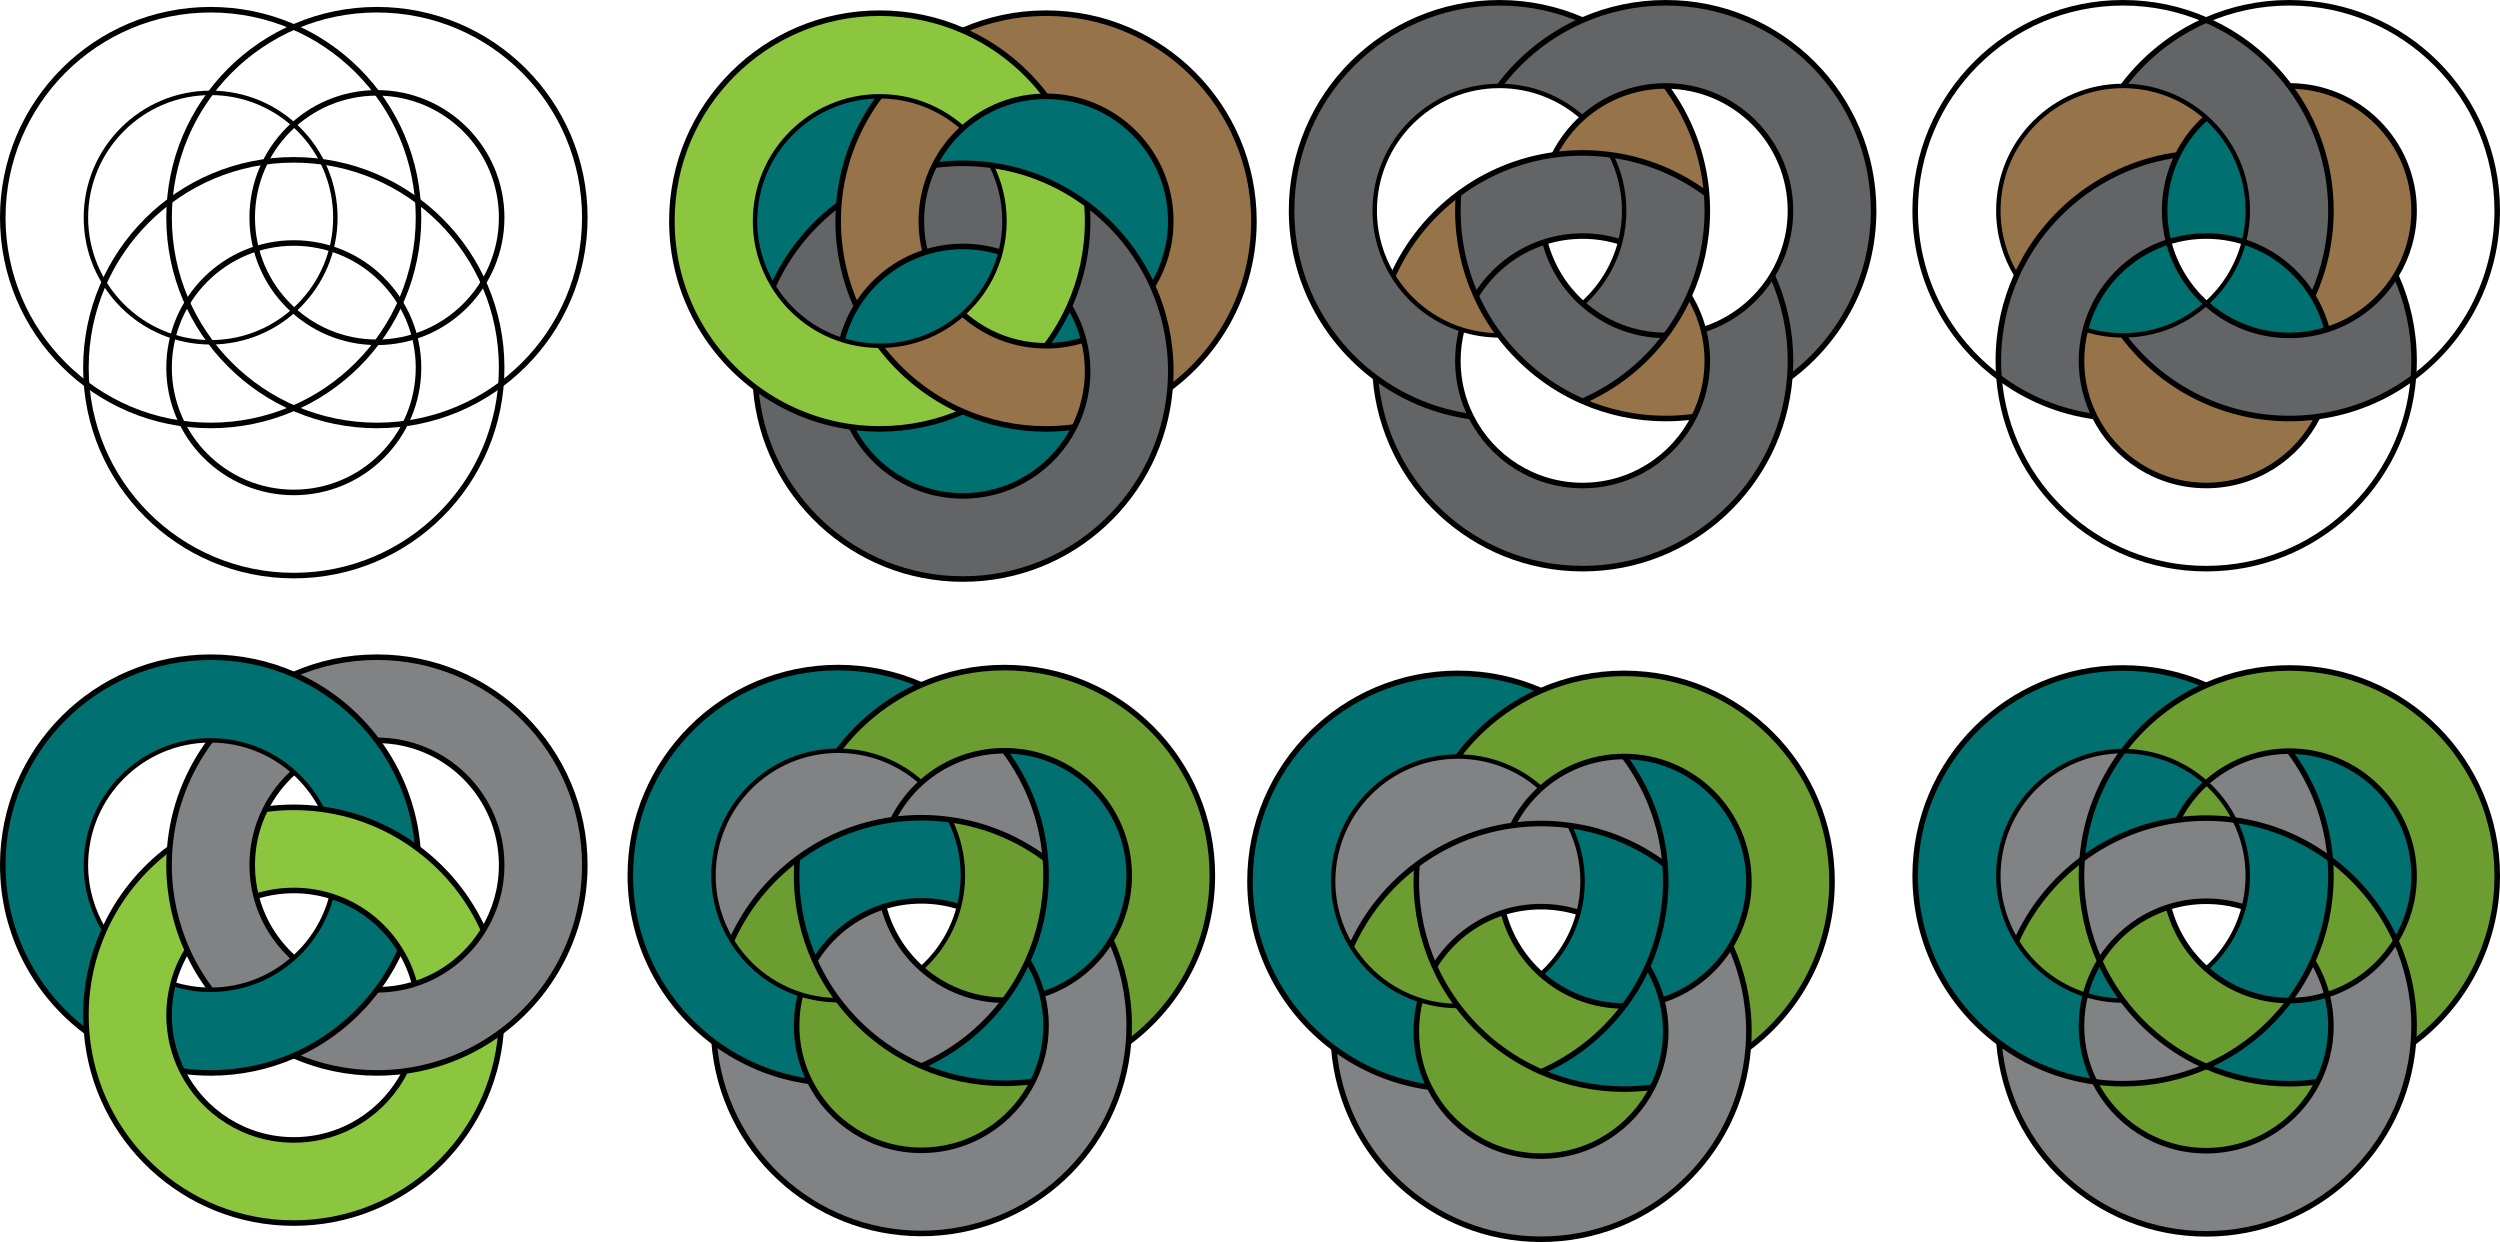 
<svg  version="1.1" id="Layer_1" xmlns="http://www.w3.org/2000/svg" xmlns:xlink="http://www.w3.org/1999/xlink" 
	 viewBox="0 0 751.667 373.435" >
<g>
	<circle fill="none" stroke="#000000" stroke-width="1.667" cx="63.333" cy="65.42" r="62.5"/>
	<circle fill="none" stroke="#000000" stroke-width="1.667" cx="113.333" cy="65.42" r="62.5"/>
	<circle fill="none" stroke="#000000" stroke-width="1.667" cx="88.333" cy="110.56" r="62.5"/>
	<circle fill="none" stroke="#000000" stroke-width="1.333" cx="63.333" cy="65.42" r="37.5"/>
	<circle fill="none" stroke="#000000" stroke-width="1.667" cx="113.333" cy="65.42" r="37.5"/>
	<circle fill="none" stroke="#000000" stroke-width="1.667" cx="88.333" cy="110.56" r="37.5"/>
</g>
<g>
	<g id="XMLID_1_">
		<g>
			<path fill="#967348" d="M351.813,116.607c0.13-1.65,0.2-3.32,0.2-5.01c0-9.13-1.96-17.8-5.48-25.62
				c3.47-5.69,5.48-12.37,5.48-19.52c0-20.71-16.79-37.5-37.5-37.5c-6.44-8.58-15.05-15.45-25-19.8c7.65-3.34,16.11-5.2,25-5.2
				c34.52,0,62.5,27.98,62.5,62.5C377.013,86.997,367.104,105.217,351.813,116.607z"/>
			<path fill="#007070" d="M232.494,85.977c-3.48-5.69-5.48-12.37-5.48-19.52c0-20.71,16.79-37.5,37.5-37.5
				c-6.9,9.2-11.34,20.37-12.31,32.51C243.714,67.787,236.884,76.217,232.494,85.977z"/>
			<path fill="#636466" d="M325.824,102.217c-0.93-3.62-2.39-7.03-4.29-10.14c3.52-7.82,5.48-16.49,5.48-25.62
				c0-1.69-0.07-3.36-0.2-5.01c8.49,6.32,15.33,14.76,19.72,24.53c3.52,7.82,5.48,16.49,5.48,25.62c0,1.69-0.07,3.36-0.2,5.01
				c-2.55,32.18-29.47,57.49-62.3,57.49s-59.75-25.31-62.3-57.49c8.26,6.15,18.08,10.31,28.76,11.77
				c6.15,12.29,18.86,20.72,33.54,20.72s27.39-8.43,33.54-20.72c2.54-5.05,3.96-10.75,3.96-16.78
				C327.014,108.357,326.604,105.217,325.824,102.217z"/>
			<path fill="#636466" d="M252.014,66.457c0,9.13,1.96,17.8,5.48,25.62c-1.91,3.11-3.37,6.52-4.3,10.14
				c-8.71-2.75-16.04-8.6-20.7-16.24c4.39-9.76,11.22-18.19,19.71-24.51C252.083,63.107,252.014,64.777,252.014,66.457z"/>
			<path fill="#636466" d="M298.054,49.677c2.54,5.05,3.96,10.75,3.96,16.78c0,3.24-0.41,6.38-1.18,9.38
				c-3.57-1.13-7.37-1.74-11.32-1.74s-7.75,0.61-11.32,1.75c-0.78-3-1.18-6.15-1.18-9.39c0-6.03,1.42-11.73,3.96-16.78
				c2.79-0.38,5.64-0.58,8.54-0.58S295.264,49.297,298.054,49.677z"/>
			<path fill="#8CC63F" d="M321.534,92.077c-1.91,4.23-4.27,8.21-7.02,11.88c-9.6,0-18.36-3.61-25-9.55
				c5.43-4.86,9.44-11.29,11.32-18.57c0.77-3,1.18-6.14,1.18-9.38c0-6.03-1.42-11.73-3.96-16.78c10.68,1.46,20.5,5.62,28.76,11.77
				c0.13,1.65,0.2,3.32,0.2,5.01C327.014,75.587,325.054,84.257,321.534,92.077z"/>
			<path fill="#007070" d="M289.514,38.507c6.64-5.94,15.4-9.55,25-9.55c20.71,0,37.5,16.79,37.5,37.5c0,7.15-2.01,13.83-5.48,19.52
				c-4.39-9.77-11.23-18.21-19.72-24.53c-8.26-6.15-18.08-10.31-28.76-11.77c-2.79-0.38-5.64-0.58-8.54-0.58s-5.75,0.2-8.54,0.58
				C283.094,45.427,286.014,41.637,289.514,38.507z"/>
			<path fill="#007070" d="M321.534,92.077c1.9,3.11,3.36,6.52,4.29,10.14c-3.57,1.13-7.36,1.74-11.31,1.74
				C317.264,100.287,319.624,96.307,321.534,92.077z"/>
			<path fill="#007070" d="M257.494,92.077c4.67-7.65,12-13.49,20.7-16.23c3.57-1.14,7.37-1.75,11.32-1.75s7.75,0.61,11.32,1.74
				c-1.88,7.28-5.89,13.71-11.32,18.57c-6.64,5.94-15.4,9.55-25,9.55c-3.95,0-7.75-0.61-11.32-1.74
				C254.124,98.597,255.583,95.187,257.494,92.077z"/>
			<path fill="#967348" d="M278.194,75.847c-8.7,2.74-16.03,8.58-20.7,16.23c-3.52-7.82-5.48-16.49-5.48-25.62
				c0-1.68,0.07-3.35,0.19-4.99c0.97-12.14,5.41-23.31,12.31-32.51c9.6,0,18.36,3.61,25,9.55c-3.5,3.13-6.42,6.92-8.54,11.17
				c-2.54,5.05-3.96,10.75-3.96,16.78C277.014,69.697,277.414,72.847,278.194,75.847z"/>
			<path fill="#967348" d="M289.514,94.407c6.64,5.94,15.4,9.55,25,9.55c3.95,0,7.74-0.61,11.31-1.74c0.78,3,1.19,6.14,1.19,9.38
				c0,6.03-1.42,11.73-3.96,16.78c-2.79,0.38-5.64,0.58-8.54,0.58c-8.89,0-17.34-1.86-25-5.2c-9.95-4.35-18.56-11.22-25-19.8
				C274.114,103.957,282.874,100.347,289.514,94.407z"/>
			<path fill="#007070" d="M323.054,128.377c-6.15,12.29-18.86,20.72-33.54,20.72s-27.39-8.43-33.54-20.72
				c2.79,0.38,5.64,0.58,8.54,0.58c8.89,0,17.35-1.86,25-5.2c7.66,3.34,16.11,5.2,25,5.2
				C317.414,128.957,320.264,128.757,323.054,128.377z"/>
			<path fill="#8CC63F" d="M227.014,66.457c0,7.15,2,13.83,5.48,19.52c4.66,7.64,11.99,13.49,20.7,16.24
				c3.57,1.13,7.37,1.74,11.32,1.74c6.44,8.58,15.05,15.45,25,19.8c-7.65,3.34-16.11,5.2-25,5.2c-2.9,0-5.75-0.2-8.54-0.58
				c-10.68-1.46-20.5-5.62-28.76-11.77c-15.29-11.38-25.2-29.61-25.2-50.15c0-34.52,27.98-62.5,62.5-62.5c8.89,0,17.34,1.86,25,5.2
				c9.95,4.35,18.56,11.22,25,19.8c-9.6,0-18.36,3.61-25,9.55c-6.64-5.94-15.4-9.55-25-9.55
				C243.804,28.957,227.014,45.747,227.014,66.457z"/>
		</g>
		<g>
			<path fill="none" stroke="#000000" stroke-width="1.667" d="M289.514,123.757c-7.65,3.34-16.11,5.2-25,5.2
				c-2.9,0-5.75-0.2-8.54-0.58c-10.68-1.46-20.5-5.62-28.76-11.77c-15.29-11.38-25.2-29.61-25.2-50.15c0-34.52,27.98-62.5,62.5-62.5
				c8.89,0,17.34,1.86,25,5.2c9.95,4.35,18.56,11.22,25,19.8"/>
			<path fill="none" stroke="#000000" stroke-width="1.667" d="M326.813,61.447c0.13,1.65,0.2,3.32,0.2,5.01
				c0,9.13-1.96,17.8-5.48,25.62c-1.91,4.23-4.27,8.21-7.02,11.88"/>
			<path fill="none" stroke="#000000" stroke-width="1.667" d="M351.813,116.607c15.29-11.39,25.2-29.61,25.2-50.15
				c0-34.52-27.979-62.5-62.5-62.5c-8.89,0-17.35,1.86-25,5.2"/>
			<path fill="none" stroke="#000000" stroke-width="1.667" d="M264.514,103.957c6.44,8.58,15.05,15.45,25,19.8
				c7.66,3.34,16.11,5.2,25,5.2c2.9,0,5.75-0.2,8.54-0.58"/>
			<path fill="none" stroke="#000000" stroke-width="1.667" d="M264.514,28.957c-6.9,9.2-11.34,20.37-12.31,32.51
				c-0.12,1.64-0.19,3.31-0.19,4.99c0,9.13,1.96,17.8,5.48,25.62"/>
			<path fill="none" stroke="#000000" stroke-width="1.667" d="M252.204,61.467c-8.49,6.32-15.32,14.75-19.71,24.51"/>
			<path fill="none" stroke="#000000" stroke-width="1.667" d="M227.214,116.607c2.55,32.18,29.47,57.49,62.3,57.49
				s59.75-25.31,62.3-57.49c0.13-1.65,0.2-3.32,0.2-5.01c0-9.13-1.96-17.8-5.48-25.62c-4.39-9.77-11.23-18.21-19.72-24.53
				c-8.26-6.15-18.08-10.31-28.76-11.77c-2.79-0.38-5.64-0.58-8.54-0.58s-5.75,0.2-8.54,0.58"/>
			<path fill="none" stroke="#000000" stroke-width="1.333" d="M298.054,49.677c2.54,5.05,3.96,10.75,3.96,16.78
				c0,3.24-0.41,6.38-1.18,9.38c-1.88,7.28-5.89,13.71-11.32,18.57c-6.64,5.94-15.4,9.55-25,9.55c-3.95,0-7.75-0.61-11.32-1.74
				c-8.71-2.75-16.04-8.6-20.7-16.24c-3.48-5.69-5.48-12.37-5.48-19.52c0-20.71,16.79-37.5,37.5-37.5c9.6,0,18.36,3.61,25,9.55"/>
			<path fill="none" stroke="#000000" stroke-width="1.667" d="M278.194,75.847c-0.78-3-1.18-6.15-1.18-9.39
				c0-6.03,1.42-11.73,3.96-16.78c2.12-4.25,5.04-8.04,8.54-11.17c6.64-5.94,15.4-9.55,25-9.55c20.71,0,37.5,16.79,37.5,37.5
				c0,7.15-2.01,13.83-5.48,19.52"/>
			<path fill="none" stroke="#000000" stroke-width="1.667" d="M325.833,102.217h-0.01c-3.57,1.13-7.36,1.74-11.31,1.74
				c-9.6,0-18.36-3.61-25-9.55"/>
			<path fill="none" stroke="#000000" stroke-width="1.667" d="M253.194,102.217c0.93-3.62,2.39-7.03,4.3-10.14
				c4.67-7.65,12-13.49,20.7-16.23c3.57-1.14,7.37-1.75,11.32-1.75s7.75,0.61,11.32,1.74"/>
			<path fill="none" stroke="#000000" stroke-width="1.667" d="M321.534,92.077c1.9,3.11,3.36,6.52,4.29,10.14
				c0.78,3,1.19,6.14,1.19,9.38c0,6.03-1.42,11.73-3.96,16.78c-6.15,12.29-18.86,20.72-33.54,20.72s-27.39-8.43-33.54-20.72"/>
		</g>
	</g>
</g>
<g>
	<g id="XMLID_3_">
		<g>
			<path fill="#636466" d="M538.133,113.487c0.13-1.65,0.2-3.32,0.2-5.01c0-9.13-1.96-17.8-5.48-25.62
				c3.48-5.69,5.48-12.37,5.48-19.52c0-20.71-16.79-37.5-37.5-37.5c-9.61,0-18.37,3.61-25,9.55c-6.64-5.94-15.4-9.55-25-9.55
				c6.44-8.58,15.05-15.45,25-19.8c7.66-3.34,16.11-5.2,25-5.2c34.52,0,62.5,27.98,62.5,62.5
				C563.333,83.877,553.423,102.097,538.133,113.487z"/>
			<path fill="#636466" d="M438.534,58.337c8.25-6.16,18.069-10.32,28.76-11.78c2.79-0.38,5.64-0.58,8.54-0.58s5.75,0.2,8.55,0.59
				c2.53,5.05,3.95,10.74,3.95,16.77c0,3.24-0.41,6.38-1.18,9.38c-3.57-1.13-7.37-1.74-11.32-1.74s-7.75,0.61-11.32,1.74v0.01
				c-8.699,2.74-16.029,8.59-20.699,16.23c-3.521-7.82-5.48-16.49-5.48-25.62C438.333,61.657,438.404,59.987,438.534,58.337z"/>
			<path fill="#636466" d="M464.513,72.727c1.88,7.28,5.891,13.71,11.33,18.56c6.63,5.94,15.391,9.55,24.98,9.55
				c-6.431,8.58-15.03,15.45-24.99,19.8c-9.96-4.35-18.56-11.22-25-19.8c-2.76-3.67-5.12-7.65-7.02-11.88
				C448.484,81.317,455.814,75.467,464.513,72.727z"/>
			<path fill="#967348" d="M438.534,58.337c-0.13,1.65-0.2,3.32-0.2,5c0,9.13,1.96,17.8,5.48,25.62c1.899,4.23,4.26,8.21,7.02,11.88
				c-3.95,0-7.75-0.61-11.32-1.74c-8.71-2.75-16.04-8.6-20.699-16.24C423.204,73.087,430.043,64.657,438.534,58.337z"/>
			<path fill="#636466" d="M513.333,63.337c0,9.13-1.96,17.8-5.48,25.62c-1.899,4.23-4.26,8.21-7.02,11.88h-0.01
				c-9.59,0-18.351-3.61-24.98-9.55c5.431-4.86,9.431-11.29,11.311-18.57c0.77-3,1.18-6.14,1.18-9.38c0-6.03-1.42-11.72-3.95-16.77
				c10.681,1.45,20.5,5.62,28.75,11.76C513.263,59.977,513.333,61.647,513.333,63.337z"/>
			<path fill="#967348" d="M500.833,25.837c6.9,9.2,11.34,20.35,12.3,32.49c-8.25-6.14-18.069-10.31-28.75-11.76
				c-2.8-0.39-5.649-0.59-8.55-0.59s-5.75,0.2-8.54,0.58c2.13-4.25,5.04-8.04,8.54-11.17
				C482.463,29.447,491.223,25.837,500.833,25.837z"/>
			<path fill="#636466" d="M438.333,108.477c0,6.03,1.42,11.73,3.96,16.78c-10.68-1.46-20.51-5.62-28.76-11.77
				c-15.29-11.39-25.2-29.61-25.2-50.15c0-34.52,27.98-62.5,62.5-62.5c8.89,0,17.35,1.86,25,5.2c-9.95,4.35-18.56,11.22-25,19.8
				c-20.71,0-37.5,16.79-37.5,37.5c0,7.15,2,13.83,5.48,19.52c4.659,7.64,11.989,13.49,20.699,16.24
				C438.744,102.097,438.333,105.237,438.333,108.477z"/>
			<path fill="#967348" d="M513.333,108.477c0,6.03-1.42,11.73-3.96,16.78c-2.79,0.38-5.64,0.58-8.54,0.58
				c-8.89,0-17.34-1.85-25-5.2c9.96-4.35,18.56-11.22,24.99-19.8h0.01c2.76-3.67,5.12-7.65,7.02-11.88
				c1.9,3.11,3.36,6.52,4.29,10.14C512.923,102.097,513.333,105.237,513.333,108.477z"/>
			<path fill="#636466" d="M538.333,108.477c0,1.69-0.07,3.36-0.2,5.01c-2.55,32.18-29.47,57.49-62.3,57.49s-59.75-25.31-62.3-57.49
				c8.25,6.15,18.08,10.31,28.76,11.77c6.15,12.29,18.86,20.72,33.54,20.72s27.39-8.43,33.54-20.72c2.54-5.05,3.96-10.75,3.96-16.78
				c0-3.24-0.41-6.38-1.19-9.38h0.011c8.699-2.75,16.029-8.6,20.699-16.24C536.374,90.677,538.333,99.347,538.333,108.477z"/>
		</g>
		<g>
			<path fill="none" stroke="#000000" stroke-width="1.667" d="M442.293,125.257c-10.68-1.46-20.51-5.62-28.76-11.77
				c-15.29-11.39-25.2-29.61-25.2-50.15c0-34.52,27.98-62.5,62.5-62.5c8.89,0,17.35,1.86,25,5.2"/>
			<path fill="none" stroke="#000000" stroke-width="1.667" d="M500.824,100.837c-6.431,8.58-15.03,15.45-24.99,19.8"/>
			<path fill="none" stroke="#000000" stroke-width="1.667" d="M500.833,25.837c6.9,9.2,11.34,20.35,12.3,32.49
				c0.13,1.65,0.2,3.32,0.2,5.01c0,9.13-1.96,17.8-5.48,25.62c-1.899,4.23-4.26,8.21-7.02,11.88"/>
			<path fill="none" stroke="#000000" stroke-width="1.667" d="M438.534,58.337c-0.13,1.65-0.2,3.32-0.2,5
				c0,9.13,1.96,17.8,5.48,25.62c1.899,4.23,4.26,8.21,7.02,11.88c6.44,8.58,15.04,15.45,25,19.8c7.66,3.35,16.11,5.2,25,5.2
				c2.9,0,5.75-0.2,8.54-0.58"/>
			<path fill="none" stroke="#000000" stroke-width="1.667" d="M538.133,113.487c15.29-11.39,25.2-29.61,25.2-50.15
				c0-34.52-27.98-62.5-62.5-62.5c-8.89,0-17.34,1.86-25,5.2c-9.95,4.35-18.56,11.22-25,19.8"/>
			<path fill="none" stroke="#000000" stroke-width="1.667" d="M513.133,58.327c-8.25-6.14-18.069-10.31-28.75-11.76
				c-2.8-0.39-5.649-0.59-8.55-0.59s-5.75,0.2-8.54,0.58c-10.69,1.46-20.51,5.62-28.76,11.78c-8.49,6.32-15.33,14.75-19.72,24.52"/>
			<path fill="none" stroke="#000000" stroke-width="1.667" d="M413.534,113.487c2.55,32.18,29.47,57.49,62.3,57.49
				s59.75-25.31,62.3-57.49c0.13-1.65,0.2-3.32,0.2-5.01c0-9.13-1.96-17.8-5.48-25.62"/>
			<path fill="none" stroke="#000000" stroke-width="1.333" d="M450.833,100.837c-3.95,0-7.75-0.61-11.32-1.74
				c-8.71-2.75-16.04-8.6-20.699-16.24c-3.48-5.69-5.48-12.37-5.48-19.52c0-20.71,16.79-37.5,37.5-37.5c9.6,0,18.36,3.61,25,9.55"/>
			<path fill="none" stroke="#000000" stroke-width="1.333" d="M484.383,46.567c2.53,5.05,3.95,10.74,3.95,16.77
				c0,3.24-0.41,6.38-1.18,9.38c-1.88,7.28-5.88,13.71-11.311,18.57"/>
			<path fill="none" stroke="#000000" stroke-width="1.667" d="M467.293,46.557c2.13-4.25,5.04-8.04,8.54-11.17
				c6.63-5.94,15.39-9.55,25-9.55c20.71,0,37.5,16.79,37.5,37.5c0,7.15-2,13.83-5.48,19.52c-4.67,7.64-12,13.49-20.699,16.24"/>
			<path fill="none" stroke="#000000" stroke-width="1.667" d="M500.833,100.837h-0.01c-9.59,0-18.351-3.61-24.98-9.55
				c-5.439-4.85-9.45-11.28-11.33-18.56"/>
			<path fill="none" stroke="#000000" stroke-width="1.667" d="M507.853,88.957c1.9,3.11,3.36,6.52,4.29,10.14
				c0.78,3,1.19,6.14,1.19,9.38c0,6.03-1.42,11.73-3.96,16.78c-6.15,12.29-18.86,20.72-33.54,20.72s-27.39-8.43-33.54-20.72
				c-2.54-5.05-3.96-10.75-3.96-16.78c0-3.24,0.41-6.38,1.18-9.38"/>
			<path fill="none" stroke="#000000" stroke-width="1.667" d="M443.814,88.957c4.67-7.64,12-13.49,20.699-16.23v-0.01
				c3.57-1.13,7.37-1.74,11.32-1.74s7.75,0.61,11.32,1.74"/>
		</g>
	</g>
</g>
<g>
	<g id="XMLID_2_">
		<g>
			<path fill="#636466" d="M725.833,108.474c0,1.69-0.07,3.36-0.2,5.01c-8.26,6.16-18.08,10.31-28.76,11.77
				c-2.79,0.38-5.64,0.58-8.54,0.58c-20.45,0-38.6-9.82-50-25c9.61,0,18.36-3.61,25-9.55c6.64,5.94,15.39,9.55,25,9.55
				c3.95,0,7.75-0.61,11.32-1.74c8.699-2.75,16.029-8.59,20.699-16.23C723.874,90.684,725.833,99.344,725.833,108.474z"/>
			<path fill="#967348" d="M725.833,63.333c0,7.15-2,13.84-5.48,19.53c-4.67,7.64-12,13.48-20.699,16.23
				c-0.931-3.62-2.391-7.03-4.301-10.14c3.521-7.82,5.48-16.49,5.48-25.62c0-14.07-4.65-27.06-12.5-37.5
				C709.043,25.833,725.833,42.624,725.833,63.333z"/>
			<path fill="#636466" d="M700.833,63.333c0,9.13-1.96,17.8-5.48,25.62c-4.67-7.65-12-13.49-20.71-16.23
				c0.78-3,1.19-6.15,1.19-9.39c0-11.11-4.83-21.09-12.5-27.95c-6.64-5.94-15.39-9.55-25-9.55c6.44-8.58,15.05-15.45,25-19.8
				c9.96,4.35,18.56,11.22,25,19.8C696.183,36.273,700.833,49.264,700.833,63.333z"/>
			<path fill="#007070" d="M695.353,88.954c1.91,3.11,3.37,6.52,4.301,10.14c-3.57,1.13-7.37,1.74-11.32,1.74
				c-9.61,0-18.36-3.61-25-9.55c5.43-4.86,9.44-11.28,11.31-18.56C683.353,75.463,690.683,81.304,695.353,88.954z"/>
			<path fill="#967348" d="M688.333,125.833c2.9,0,5.75-0.2,8.54-0.58c-6.15,12.29-18.86,20.72-33.54,20.72s-27.39-8.43-33.54-20.72
				c-2.53-5.05-3.96-10.75-3.96-16.78c0-3.24,0.41-6.38,1.18-9.38c3.57,1.13,7.37,1.74,11.32,1.74
				C649.734,116.014,667.883,125.833,688.333,125.833z"/>
			<path fill="#007070" d="M675.833,63.333c0,3.24-0.41,6.39-1.19,9.39c-3.569-1.14-7.369-1.75-11.31-1.75
				c-3.95,0-7.75,0.61-11.32,1.74c-0.77-3-1.18-6.14-1.18-9.38c0-6.03,1.42-11.73,3.96-16.78c2.12-4.25,5.03-8.04,8.54-11.17
				C671.003,42.244,675.833,52.224,675.833,63.333z"/>
			<path fill="#007070" d="M652.013,72.713c1.88,7.28,5.891,13.71,11.32,18.57c-6.64,5.94-15.39,9.55-25,9.55
				c-3.95,0-7.75-0.61-11.32-1.74c0.94-3.62,2.391-7.03,4.301-10.14v-0.01C635.984,81.304,643.314,75.463,652.013,72.713z"/>
			<path fill="#967348" d="M663.333,35.384c-3.51,3.13-6.42,6.92-8.54,11.17c-21.68,2.96-39.82,17.04-48.479,36.31
				c-3.48-5.69-5.48-12.38-5.48-19.53c0-20.71,16.79-37.5,37.5-37.5C647.944,25.833,656.694,29.443,663.333,35.384z"/>
			<path fill="#636466" d="M654.793,46.554c-2.54,5.05-3.96,10.75-3.96,16.78c0,3.24,0.41,6.38,1.18,9.38
				c-8.699,2.75-16.029,8.59-20.699,16.23v0.01c-1.91,3.11-3.36,6.52-4.301,10.14c-0.77,3-1.18,6.14-1.18,9.38
				c0,6.03,1.43,11.73,3.96,16.78c-10.68-1.46-20.51-5.61-28.76-11.77c-0.13-1.65-0.2-3.32-0.2-5.01c0-9.13,1.96-17.8,5.48-25.61
				C614.973,63.594,633.114,49.514,654.793,46.554z"/>
		</g>
		<g>
			<path fill="none" stroke="#000000" stroke-width="1.667" d="M629.793,125.253c-10.68-1.46-20.51-5.61-28.76-11.77
				c-15.29-11.39-25.2-29.61-25.2-50.15c0-34.52,27.98-62.5,62.5-62.5c8.89,0,17.34,1.85,25,5.2c9.96,4.35,18.56,11.22,25,19.8
				c7.85,10.44,12.5,23.43,12.5,37.5c0,9.13-1.96,17.8-5.48,25.62"/>
			<path fill="none" stroke="#000000" stroke-width="1.667" d="M638.333,100.833c11.4,15.18,29.55,25,50,25
				c2.9,0,5.75-0.2,8.54-0.58c10.68-1.46,20.5-5.61,28.76-11.77c15.29-11.38,25.2-29.61,25.2-50.15c0-34.52-27.98-62.5-62.5-62.5
				c-8.88,0-17.35,1.85-25,5.2c-9.95,4.35-18.56,11.22-25,19.8"/>
			<path fill="none" stroke="#000000" stroke-width="1.667" d="M654.793,46.554c-21.68,2.96-39.82,17.04-48.479,36.31
				c-3.521,7.81-5.48,16.48-5.48,25.61c0,1.69,0.07,3.36,0.2,5.01c2.55,32.18,29.47,57.49,62.3,57.49s59.75-25.31,62.3-57.49
				c0.13-1.65,0.2-3.32,0.2-5.01c0-9.13-1.96-17.79-5.48-25.61"/>
			<path fill="none" stroke="#000000" stroke-width="1.333" d="M606.314,82.864c-3.48-5.69-5.48-12.38-5.48-19.53
				c0-20.71,16.79-37.5,37.5-37.5c9.61,0,18.36,3.61,25,9.55c7.67,6.86,12.5,16.84,12.5,27.95c0,3.24-0.41,6.39-1.19,9.39
				c-1.869,7.28-5.88,13.7-11.31,18.56c-6.64,5.94-15.39,9.55-25,9.55c-3.95,0-7.75-0.61-11.32-1.74"/>
			<path fill="none" stroke="#000000" stroke-width="1.667" d="M688.333,25.833c20.71,0,37.5,16.79,37.5,37.5
				c0,7.15-2,13.84-5.48,19.53c-4.67,7.64-12,13.48-20.699,16.23c-3.57,1.13-7.37,1.74-11.32,1.74c-9.61,0-18.36-3.61-25-9.55
				c-5.43-4.86-9.44-11.29-11.32-18.57c-0.77-3-1.18-6.14-1.18-9.38c0-6.03,1.42-11.73,3.96-16.78c2.12-4.25,5.03-8.04,8.54-11.17"
				/>
			<path fill="none" stroke="#000000" stroke-width="1.667" d="M696.874,125.253c-6.15,12.29-18.86,20.72-33.54,20.72
				s-27.39-8.43-33.54-20.72c-2.53-5.05-3.96-10.75-3.96-16.78c0-3.24,0.41-6.38,1.18-9.38c0.94-3.62,2.391-7.03,4.301-10.14v-0.01
				c4.67-7.64,12-13.48,20.699-16.23c3.57-1.13,7.37-1.74,11.32-1.74c3.94,0,7.74,0.61,11.31,1.75c8.71,2.74,16.04,8.58,20.71,16.23
				c1.91,3.11,3.37,6.52,4.301,10.14"/>
		</g>
	</g>
</g>
<g>
	<g id="XMLID_4_">
		<g>
			<path fill="#808284" d="M113.333,197.597c34.52,0,62.5,27.98,62.5,62.5c0,20.54-9.91,38.771-25.2,50.15
				c-8.26,6.149-18.08,10.31-28.76,11.77c-2.79,0.38-5.64,0.58-8.54,0.58c-8.89,0-17.35-1.859-25-5.2c9.96-4.35,18.56-11.22,25-19.8
				c3.95,0,7.75-0.609,11.32-1.74c8.71-2.75,16.04-8.6,20.7-16.24c3.48-5.69,5.48-12.37,5.48-19.52c0-20.71-16.79-37.5-37.5-37.5
				c-6.44-8.58-15.04-15.45-25-19.8C95.983,199.457,104.443,197.597,113.333,197.597z"/>
			<path fill="#8CC63F" d="M99.653,269.487c-3.57-1.14-7.37-1.75-11.32-1.75s-7.75,0.61-11.32,1.74c-0.77-2.99-1.18-6.14-1.18-9.38
				c0-6.03,1.42-11.73,3.96-16.78c2.79-0.38,5.64-0.58,8.54-0.58s5.75,0.2,8.54,0.58c10.68,1.46,20.5,5.62,28.75,11.78
				c8.5,6.31,15.33,14.75,19.73,24.52c-4.66,7.64-11.99,13.49-20.7,16.24c-0.93-3.62-2.39-7.029-4.3-10.14
				C115.684,278.067,108.354,272.227,99.653,269.487z"/>
			<path fill="#8CC63F" d="M52.023,295.856c-0.78,2.99-1.19,6.141-1.19,9.381c0,6.04,1.43,11.729,3.96,16.779
				c6.15,12.29,18.86,20.721,33.54,20.721s27.39-8.431,33.54-20.721c10.68-1.46,20.5-5.62,28.76-11.77
				c-2.55,32.18-29.47,57.49-62.3,57.49s-59.75-25.311-62.3-57.49c-0.13-1.65-0.2-3.32-0.2-5.01c0-9.131,1.96-17.8,5.48-25.621
				c4.39-9.77,11.23-18.2,19.72-24.53c-0.13,1.65-0.2,3.32-0.2,5.01c0,9.12,1.96,17.79,5.48,25.61
				C54.414,288.817,52.943,292.237,52.023,295.856z"/>
			<path fill="#007070" d="M125.633,255.087l-0.01,0.01c-8.25-6.16-18.07-10.32-28.75-11.78c-2.13-4.25-5.04-8.03-8.54-11.17
				c-6.63-5.94-15.39-9.55-25-9.55c-20.71,0-37.5,16.79-37.5,37.5c0,7.15,2.01,13.83,5.48,19.52c-3.52,7.82-5.48,16.49-5.48,25.621
				c0,1.689,0.07,3.359,0.2,5.01c-15.29-11.391-25.2-29.61-25.2-50.15c0-34.52,27.98-62.5,62.5-62.5c8.89,0,17.35,1.86,25,5.2
				c9.96,4.35,18.56,11.22,25,19.8C120.244,231.787,124.664,242.947,125.633,255.087z"/>
			<path fill="#007070" d="M88.324,288.037c5.43-4.84,9.45-11.27,11.33-18.55c8.7,2.74,16.03,8.58,20.7,16.23
				c-1.9,4.23-4.26,8.21-7.02,11.88c-6.44,8.58-15.04,15.45-25,19.8c-7.65,3.351-16.11,5.2-25,5.2c-2.9,0-5.75-0.2-8.54-0.58
				c-2.53-5.05-3.96-10.739-3.96-16.779c0-3.24,0.41-6.391,1.19-9.381c3.57,1.131,7.36,1.74,11.31,1.74
				C72.934,297.597,81.684,293.987,88.324,288.037z"/>
			<path fill="#808284" d="M88.324,288.037c-6.64,5.95-15.39,9.56-24.99,9.56c-2.76-3.67-5.12-7.66-7.02-11.89
				c-3.52-7.82-5.48-16.49-5.48-25.61c0-1.69,0.07-3.36,0.2-5.01c0.96-12.14,5.4-23.29,12.3-32.49c9.61,0,18.37,3.61,25,9.55
				c-3.51,3.13-6.42,6.92-8.54,11.17c-2.54,5.05-3.96,10.75-3.96,16.78c0,3.24,0.41,6.39,1.18,9.38
				C78.894,276.757,82.894,283.177,88.324,288.037z"/>
		</g>
		<g>
			<path fill="none" stroke="#000000" stroke-width="1.667" d="M26.034,310.247c-15.29-11.391-25.2-29.61-25.2-50.15
				c0-34.52,27.98-62.5,62.5-62.5c8.89,0,17.35,1.86,25,5.2c9.96,4.35,18.56,11.22,25,19.8c6.91,9.19,11.33,20.35,12.3,32.49"/>
			<path fill="none" stroke="#000000" stroke-width="1.667" d="M120.354,285.717c-1.9,4.23-4.26,8.21-7.02,11.88
				c-6.44,8.58-15.04,15.45-25,19.8c-7.65,3.351-16.11,5.2-25,5.2c-2.9,0-5.75-0.2-8.54-0.58"/>
			<path fill="none" stroke="#000000" stroke-width="1.667" d="M88.333,317.396c7.65,3.341,16.11,5.2,25,5.2
				c2.9,0,5.75-0.2,8.54-0.58c10.68-1.46,20.5-5.62,28.76-11.77c15.29-11.38,25.2-29.61,25.2-50.15c0-34.52-27.98-62.5-62.5-62.5
				c-8.89,0-17.35,1.86-25,5.2"/>
			<path fill="none" stroke="#000000" stroke-width="1.667" d="M63.333,222.597c-6.9,9.2-11.34,20.35-12.3,32.49
				c-0.13,1.65-0.2,3.32-0.2,5.01c0,9.12,1.96,17.79,5.48,25.61c1.9,4.23,4.26,8.22,7.02,11.89"/>
			<path fill="none" stroke="#000000" stroke-width="1.667" d="M51.034,255.087c-8.49,6.33-15.33,14.76-19.72,24.53
				c-3.52,7.82-5.48,16.49-5.48,25.621c0,1.689,0.07,3.359,0.2,5.01c2.55,32.18,29.47,57.49,62.3,57.49s59.75-25.311,62.3-57.49"/>
			<path fill="none" stroke="#000000" stroke-width="1.667" d="M145.354,279.617c-4.4-9.77-11.23-18.21-19.73-24.52
				c-8.25-6.16-18.07-10.32-28.75-11.78c-2.79-0.38-5.64-0.58-8.54-0.58s-5.75,0.2-8.54,0.58"/>
			<path fill="none" stroke="#000000" stroke-width="1.333" d="M31.313,279.617c-3.47-5.69-5.48-12.37-5.48-19.52
				c0-20.71,16.79-37.5,37.5-37.5c9.61,0,18.37,3.61,25,9.55c3.5,3.14,6.41,6.92,8.54,11.17"/>
			<path fill="none" stroke="#000000" stroke-width="1.333" d="M99.653,269.477v0.01c-1.88,7.28-5.9,13.71-11.33,18.55
				c-6.64,5.95-15.39,9.56-24.99,9.56c-3.95,0-7.74-0.609-11.31-1.74h-0.01"/>
			<path fill="none" stroke="#000000" stroke-width="1.667" d="M88.333,288.047l-0.01-0.01c-5.43-4.86-9.43-11.28-11.31-18.56
				c-0.77-2.99-1.18-6.14-1.18-9.38c0-6.03,1.42-11.73,3.96-16.78c2.12-4.25,5.03-8.04,8.54-11.17"/>
			<path fill="none" stroke="#000000" stroke-width="1.667" d="M113.333,222.597c20.71,0,37.5,16.79,37.5,37.5
				c0,7.15-2,13.83-5.48,19.52c-4.66,7.64-11.99,13.49-20.7,16.24c-3.57,1.131-7.37,1.74-11.32,1.74"/>
			<path fill="none" stroke="#000000" stroke-width="1.667" d="M77.014,269.477c3.57-1.13,7.37-1.74,11.32-1.74
				s7.75,0.61,11.32,1.75c8.7,2.74,16.03,8.58,20.7,16.23c1.91,3.11,3.37,6.52,4.3,10.14"/>
			<path fill="none" stroke="#000000" stroke-width="1.667" d="M121.874,322.017c-6.15,12.29-18.86,20.721-33.54,20.721
				s-27.39-8.431-33.54-20.721c-2.53-5.05-3.96-10.739-3.96-16.779c0-3.24,0.41-6.391,1.19-9.381c0.92-3.62,2.39-7.04,4.29-10.149"
				/>
		</g>
	</g>
</g>
<g>
	<g id="XMLID_5_">
		<g>
			<path fill="#6C9D31" d="M239.514,263.22c0,9.13,1.96,17.8,5.48,25.62c1.9,4.23,4.26,8.21,7.02,11.88
				c-3.95,0-7.75-0.609-11.32-1.74c-8.71-2.75-16.04-8.6-20.7-16.24c4.39-9.77,11.23-18.2,19.72-24.52
				C239.583,259.87,239.514,261.54,239.514,263.22z"/>
			<path fill="#6C9D31" d="M310.554,325.14c-6.15,12.29-18.86,20.721-33.54,20.721s-27.39-8.431-33.54-20.721
				c-2.54-5.05-3.96-10.75-3.96-16.779c0-3.24,0.41-6.381,1.18-9.381c3.57,1.131,7.37,1.74,11.32,1.74
				c6.44,8.58,15.04,15.45,25,19.8c7.66,3.341,16.11,5.2,25,5.2C304.914,325.72,307.764,325.52,310.554,325.14z"/>
			<path fill="#6C9D31" d="M314.514,263.22c0,9.13-1.96,17.8-5.48,25.62c-1.9,4.23-4.26,8.21-7.02,11.88h-0.01
				c-9.59,0-18.35-3.609-24.98-9.55c5.43-4.86,9.43-11.29,11.31-18.57c0.77-3,1.18-6.14,1.18-9.38c0-6.03-1.42-11.72-3.95-16.77
				c10.68,1.45,20.5,5.62,28.75,11.76C314.444,259.86,314.514,261.53,314.514,263.22z"/>
			<path fill="#6C9D31" d="M339.514,308.36c0-9.131-1.96-17.8-5.48-25.621h-0.01c3.49-5.68,5.49-12.37,5.49-19.52
				c0-20.71-16.79-37.5-37.5-37.5c-9.61,0-18.37,3.61-25,9.55c-6.64-5.94-15.4-9.55-25-9.55c6.44-8.58,15.05-15.45,25-19.8
				c7.66-3.34,16.11-5.2,25-5.2c34.52,0,62.5,27.98,62.5,62.5c0,20.54-9.91,38.76-25.2,50.15
				C339.444,311.72,339.514,310.05,339.514,308.36z"/>
			<path fill="#808284" d="M252.014,225.72c9.6,0,18.36,3.61,25,9.55c-3.5,3.14-6.41,6.92-8.54,11.17
				c-10.69,1.46-20.51,5.62-28.76,11.78c-8.49,6.32-15.33,14.75-19.72,24.52c-3.48-5.69-5.48-12.37-5.48-19.52
				C214.514,242.51,231.304,225.72,252.014,225.72z"/>
			<path fill="#007070" d="M334.023,282.74c-4.66,7.65-11.99,13.49-20.69,16.24h-0.01c-0.93-3.62-2.39-7.029-4.29-10.14
				c3.52-7.82,5.48-16.49,5.48-25.62c0-1.69-0.07-3.36-0.2-5.01c-0.96-12.14-5.4-23.29-12.3-32.49c20.71,0,37.5,16.79,37.5,37.5
				C339.514,270.37,337.514,277.06,334.023,282.74z"/>
			<path fill="#808284" d="M313.333,298.979c8.7-2.75,16.03-8.589,20.69-16.24h0.01c3.52,7.82,5.48,16.49,5.48,25.621
				c0,1.689-0.07,3.359-0.2,5.01c-2.55,32.18-29.47,57.49-62.3,57.49s-59.75-25.311-62.3-57.49c8.25,6.149,18.08,10.31,28.76,11.77
				c6.15,12.29,18.86,20.721,33.54,20.721s27.39-8.431,33.54-20.721c2.54-5.05,3.96-10.75,3.96-16.779c0-3.24-0.41-6.381-1.19-9.381
				H313.333z"/>
			<path fill="#007070" d="M314.514,308.36c0,6.029-1.42,11.729-3.96,16.779c-2.79,0.38-5.64,0.58-8.54,0.58
				c-8.89,0-17.34-1.859-25-5.2c9.96-4.35,18.56-11.22,24.99-19.8h0.01c2.76-3.67,5.12-7.65,7.02-11.88
				c1.9,3.11,3.36,6.52,4.29,10.14C314.104,301.979,314.514,305.12,314.514,308.36z"/>
			<path fill="#007070" d="M277.014,205.92c-9.95,4.35-18.56,11.22-25,19.8c-20.71,0-37.5,16.79-37.5,37.5
				c0,7.15,2,13.83,5.48,19.52c4.66,7.64,11.99,13.49,20.7,16.24c-0.77,3-1.18,6.141-1.18,9.381c0,6.029,1.42,11.729,3.96,16.779
				c-10.68-1.46-20.51-5.62-28.76-11.77c-15.29-11.391-25.2-29.61-25.2-50.15c0-34.52,27.98-62.5,62.5-62.5
				C260.904,200.72,269.364,202.58,277.014,205.92z"/>
			<path fill="#808284" d="M302.014,225.72c6.9,9.2,11.34,20.35,12.3,32.49c-8.25-6.14-18.07-10.31-28.75-11.76
				c-2.8-0.39-5.65-0.59-8.55-0.59s-5.75,0.2-8.54,0.58c2.13-4.25,5.04-8.03,8.54-11.17
				C283.644,229.33,292.404,225.72,302.014,225.72z"/>
			<path fill="#808284" d="M265.694,272.61c1.88,7.28,5.89,13.71,11.33,18.56c6.63,5.94,15.39,9.55,24.98,9.55
				c-6.43,8.58-15.03,15.45-24.99,19.8c-9.96-4.35-18.56-11.22-25-19.8c-2.76-3.67-5.12-7.65-7.02-11.88
				C249.664,281.2,256.994,275.35,265.694,272.61z"/>
			<path fill="#007070" d="M265.694,272.61c-8.7,2.74-16.03,8.59-20.7,16.23c-3.52-7.82-5.48-16.49-5.48-25.62
				c0-1.68,0.07-3.35,0.2-5c8.25-6.16,18.07-10.32,28.76-11.78c2.79-0.38,5.64-0.58,8.54-0.58s5.75,0.2,8.55,0.59
				c2.53,5.05,3.95,10.74,3.95,16.77c0,3.24-0.41,6.38-1.18,9.38c-3.57-1.13-7.37-1.74-11.32-1.74s-7.75,0.61-11.32,1.74V272.61z"/>
		</g>
		<g>
			<path fill="none" stroke="#000000" stroke-width="1.667" d="M243.474,325.14c-10.68-1.46-20.51-5.62-28.76-11.77
				c-15.29-11.391-25.2-29.61-25.2-50.15c0-34.52,27.98-62.5,62.5-62.5c8.89,0,17.35,1.86,25,5.2"/>
			<path fill="none" stroke="#000000" stroke-width="1.667" d="M302.004,300.72c-6.43,8.58-15.03,15.45-24.99,19.8"/>
			<path fill="none" stroke="#000000" stroke-width="1.667" d="M302.014,225.72c6.9,9.2,11.34,20.35,12.3,32.49
				c0.13,1.65,0.2,3.32,0.2,5.01c0,9.13-1.96,17.8-5.48,25.62c-1.9,4.23-4.26,8.21-7.02,11.88"/>
			<path fill="none" stroke="#000000" stroke-width="1.667" d="M239.714,258.22c-0.13,1.65-0.2,3.32-0.2,5
				c0,9.13,1.96,17.8,5.48,25.62c1.9,4.23,4.26,8.21,7.02,11.88c6.44,8.58,15.04,15.45,25,19.8c7.66,3.341,16.11,5.2,25,5.2
				c2.9,0,5.75-0.2,8.54-0.58"/>
			<path fill="none" stroke="#000000" stroke-width="1.667" d="M339.313,313.37c15.29-11.391,25.2-29.61,25.2-50.15
				c0-34.52-27.98-62.5-62.5-62.5c-8.89,0-17.34,1.86-25,5.2c-9.95,4.35-18.56,11.22-25,19.8"/>
			<path fill="none" stroke="#000000" stroke-width="1.667" d="M314.313,258.21c-8.25-6.14-18.07-10.31-28.75-11.76
				c-2.8-0.39-5.65-0.59-8.55-0.59s-5.75,0.2-8.54,0.58c-10.69,1.46-20.51,5.62-28.76,11.78c-8.49,6.32-15.33,14.75-19.72,24.52"/>
			<path fill="none" stroke="#000000" stroke-width="1.667" d="M214.714,313.37c2.55,32.18,29.47,57.49,62.3,57.49
				s59.75-25.311,62.3-57.49c0.13-1.65,0.2-3.32,0.2-5.01c0-9.131-1.96-17.8-5.48-25.621"/>
			<path fill="none" stroke="#000000" stroke-width="1.333" d="M252.014,300.72c-3.95,0-7.75-0.609-11.32-1.74
				c-8.71-2.75-16.04-8.6-20.7-16.24c-3.48-5.69-5.48-12.37-5.48-19.52c0-20.71,16.79-37.5,37.5-37.5c9.6,0,18.36,3.61,25,9.55"/>
			<path fill="none" stroke="#000000" stroke-width="1.333" d="M285.563,246.45c2.53,5.05,3.95,10.74,3.95,16.77
				c0,3.24-0.41,6.38-1.18,9.38c-1.88,7.28-5.88,13.71-11.31,18.57"/>
			<path fill="none" stroke="#000000" stroke-width="1.667" d="M268.474,246.44c2.13-4.25,5.04-8.03,8.54-11.17
				c6.63-5.94,15.39-9.55,25-9.55c20.71,0,37.5,16.79,37.5,37.5c0,7.15-2,13.84-5.49,19.52c-4.66,7.65-11.99,13.49-20.69,16.24"/>
			<path fill="none" stroke="#000000" stroke-width="1.667" d="M302.014,300.72h-0.01c-9.59,0-18.35-3.609-24.98-9.55
				c-5.44-4.85-9.45-11.28-11.33-18.56"/>
			<path fill="none" stroke="#000000" stroke-width="1.667" d="M309.034,288.84c1.9,3.11,3.36,6.52,4.29,10.14
				c0.78,3,1.19,6.141,1.19,9.381c0,6.029-1.42,11.729-3.96,16.779c-6.15,12.29-18.86,20.721-33.54,20.721
				s-27.39-8.431-33.54-20.721c-2.54-5.05-3.96-10.75-3.96-16.779c0-3.24,0.41-6.381,1.18-9.381"/>
			<path fill="none" stroke="#000000" stroke-width="1.667" d="M244.994,288.84c4.67-7.64,12-13.49,20.7-16.23v-0.01
				c3.57-1.13,7.37-1.74,11.32-1.74s7.75,0.61,11.32,1.74"/>
		</g>
	</g>
</g>
<g>
	<g id="XMLID_6_">
		<g>
			<path fill="#808284" d="M525.633,315.111c-2.55,32.18-29.47,57.49-62.3,57.49s-59.75-25.311-62.3-57.49
				c8.25,6.149,18.08,10.31,28.76,11.77c6.15,12.29,18.86,20.721,33.54,20.721s27.39-8.431,33.54-20.721
				c2.54-5.05,3.96-10.75,3.96-16.779c0-3.24-0.41-6.381-1.19-9.381h0.011c8.699-2.75,16.029-8.589,20.689-16.24h0.01
				c3.521,7.82,5.48,16.49,5.48,25.621C525.833,311.791,525.763,313.461,525.633,315.111z"/>
			<path fill="#808284" d="M426.034,259.961c8.25-6.16,18.069-10.32,28.76-11.78c2.79-0.38,5.64-0.58,8.54-0.58s5.75,0.2,8.55,0.59
				c2.53,5.05,3.95,10.74,3.95,16.77c0,3.24-0.41,6.38-1.18,9.38c-3.57-1.13-7.37-1.74-11.32-1.74s-7.75,0.61-11.32,1.74v0.01
				c-8.699,2.74-16.029,8.59-20.699,16.23c-3.521-7.82-5.48-16.49-5.48-25.62C425.833,263.281,425.904,261.611,426.034,259.961z"/>
			<path fill="#007070" d="M425.833,310.102c0,6.029,1.42,11.729,3.96,16.779c-10.68-1.46-20.51-5.62-28.76-11.77
				c-15.29-11.391-25.2-29.61-25.2-50.15c0-34.52,27.98-62.5,62.5-62.5c8.89,0,17.35,1.86,25,5.2c-9.95,4.35-18.56,11.22-25,19.8
				c-20.71,0-37.5,16.79-37.5,37.5c0,7.15,2,13.83,5.48,19.52c4.659,7.64,11.989,13.49,20.699,16.24
				C426.244,303.721,425.833,306.861,425.833,310.102z"/>
			<path fill="#6C9D31" d="M425.833,264.961c0,9.13,1.96,17.8,5.48,25.62c1.899,4.23,4.26,8.21,7.02,11.88
				c-3.95,0-7.75-0.609-11.32-1.74c-8.71-2.75-16.04-8.6-20.699-16.24c4.39-9.77,11.229-18.2,19.72-24.52
				C425.904,261.611,425.833,263.281,425.833,264.961z"/>
			<path fill="#6C9D31" d="M452.013,274.351c1.88,7.28,5.891,13.71,11.33,18.56c6.63,5.94,15.391,9.55,24.98,9.55
				c-6.431,8.58-15.03,15.45-24.99,19.8c-9.96-4.35-18.56-11.22-25-19.8c-2.76-3.67-5.12-7.65-7.02-11.88
				C435.984,282.941,443.314,277.091,452.013,274.351z"/>
			<path fill="#808284" d="M463.333,237.011c6.63-5.94,15.39-9.55,25-9.55c6.9,9.2,11.34,20.35,12.3,32.49
				c-8.25-6.14-18.069-10.31-28.75-11.76c-2.8-0.39-5.649-0.59-8.55-0.59s-5.75,0.2-8.54,0.58
				C456.923,243.931,459.833,240.151,463.333,237.011z"/>
			<path fill="#6C9D31" d="M525.833,264.961c0-20.71-16.79-37.5-37.5-37.5c-9.61,0-18.37,3.61-25,9.55c-6.64-5.94-15.4-9.55-25-9.55
				c6.44-8.58,15.05-15.45,25-19.8c7.66-3.34,16.11-5.2,25-5.2c34.52,0,62.5,27.98,62.5,62.5c0,20.54-9.91,38.76-25.2,50.15
				c0.13-1.65,0.2-3.32,0.2-5.01c0-9.131-1.96-17.8-5.48-25.621h-0.01C523.833,278.801,525.833,272.111,525.833,264.961z"/>
			<path fill="#007070" d="M463.333,322.261c9.96-4.35,18.56-11.22,24.99-19.8h0.01c2.76-3.67,5.12-7.65,7.02-11.88
				c1.9,3.11,3.36,6.521,4.29,10.14c0.78,3,1.19,6.141,1.19,9.381c0,6.029-1.42,11.729-3.96,16.779c-2.79,0.38-5.64,0.58-8.54,0.58
				C479.444,327.461,470.994,325.602,463.333,322.261z"/>
			<path fill="#007070" d="M500.833,264.961c0,9.13-1.96,17.8-5.48,25.62c-1.899,4.23-4.26,8.21-7.02,11.88h-0.01
				c-9.59,0-18.351-3.609-24.98-9.55c5.431-4.86,9.431-11.29,11.311-18.57c0.77-3,1.18-6.14,1.18-9.38c0-6.03-1.42-11.72-3.95-16.77
				c10.681,1.45,20.5,5.62,28.75,11.76C500.763,261.601,500.833,263.271,500.833,264.961z"/>
			<path fill="#808284" d="M454.793,248.181c-10.69,1.46-20.51,5.62-28.76,11.78c-8.49,6.32-15.33,14.75-19.72,24.52
				c-3.48-5.69-5.48-12.37-5.48-19.52c0-20.71,16.79-37.5,37.5-37.5c9.6,0,18.36,3.61,25,9.55
				C459.833,240.151,456.923,243.931,454.793,248.181z"/>
			<path fill="#6C9D31" d="M496.874,326.881c-6.15,12.29-18.86,20.721-33.54,20.721s-27.39-8.431-33.54-20.721
				c-2.54-5.05-3.96-10.75-3.96-16.779c0-3.24,0.41-6.381,1.18-9.381c3.57,1.131,7.37,1.74,11.32,1.74
				c6.44,8.58,15.04,15.45,25,19.8c7.66,3.341,16.11,5.2,25,5.2C491.234,327.461,494.083,327.261,496.874,326.881z"/>
			<path fill="#007070" d="M488.333,227.461c20.71,0,37.5,16.79,37.5,37.5c0,7.15-2,13.84-5.49,19.52
				c-4.66,7.65-11.99,13.49-20.689,16.24h-0.011c-0.93-3.619-2.39-7.029-4.29-10.14c3.521-7.82,5.48-16.49,5.48-25.62
				c0-1.69-0.07-3.36-0.2-5.01C499.673,247.811,495.234,236.661,488.333,227.461z"/>
		</g>
		<g>
			<path fill="none" stroke="#000000" stroke-width="1.667" d="M429.793,326.881c-10.68-1.46-20.51-5.62-28.76-11.77
				c-15.29-11.391-25.2-29.61-25.2-50.15c0-34.52,27.98-62.5,62.5-62.5c8.89,0,17.35,1.86,25,5.2"/>
			<path fill="none" stroke="#000000" stroke-width="1.667" d="M488.324,302.461c-6.431,8.58-15.03,15.45-24.99,19.8"/>
			<path fill="none" stroke="#000000" stroke-width="1.667" d="M488.333,227.461c6.9,9.2,11.34,20.35,12.3,32.49
				c0.13,1.65,0.2,3.32,0.2,5.01c0,9.13-1.96,17.8-5.48,25.62c-1.899,4.23-4.26,8.21-7.02,11.88"/>
			<path fill="none" stroke="#000000" stroke-width="1.667" d="M426.034,259.961c-0.13,1.65-0.2,3.32-0.2,5
				c0,9.13,1.96,17.8,5.48,25.62c1.899,4.23,4.26,8.21,7.02,11.88c6.44,8.58,15.04,15.45,25,19.8c7.66,3.341,16.11,5.2,25,5.2
				c2.9,0,5.75-0.2,8.54-0.58"/>
			<path fill="none" stroke="#000000" stroke-width="1.667" d="M525.633,315.111c15.29-11.391,25.2-29.61,25.2-50.15
				c0-34.52-27.98-62.5-62.5-62.5c-8.89,0-17.34,1.86-25,5.2c-9.95,4.35-18.56,11.22-25,19.8"/>
			<path fill="none" stroke="#000000" stroke-width="1.667" d="M500.633,259.951c-8.25-6.14-18.069-10.31-28.75-11.76
				c-2.8-0.39-5.649-0.59-8.55-0.59s-5.75,0.2-8.54,0.58c-10.69,1.46-20.51,5.62-28.76,11.78c-8.49,6.32-15.33,14.75-19.72,24.52"/>
			<path fill="none" stroke="#000000" stroke-width="1.667" d="M401.034,315.111c2.55,32.18,29.47,57.49,62.3,57.49
				s59.75-25.311,62.3-57.49c0.13-1.65,0.2-3.32,0.2-5.01c0-9.131-1.96-17.8-5.48-25.621"/>
			<path fill="none" stroke="#000000" stroke-width="1.333" d="M438.333,302.461c-3.95,0-7.75-0.609-11.32-1.74
				c-8.71-2.75-16.04-8.6-20.699-16.24c-3.48-5.69-5.48-12.37-5.48-19.52c0-20.71,16.79-37.5,37.5-37.5c9.6,0,18.36,3.61,25,9.55"/>
			<path fill="none" stroke="#000000" stroke-width="1.333" d="M471.883,248.191c2.53,5.05,3.95,10.74,3.95,16.77
				c0,3.24-0.41,6.38-1.18,9.38c-1.88,7.28-5.88,13.71-11.311,18.57"/>
			<path fill="none" stroke="#000000" stroke-width="1.667" d="M454.793,248.181c2.13-4.25,5.04-8.03,8.54-11.17
				c6.63-5.94,15.39-9.55,25-9.55c20.71,0,37.5,16.79,37.5,37.5c0,7.15-2,13.84-5.49,19.52c-4.66,7.65-11.99,13.49-20.689,16.24"/>
			<path fill="none" stroke="#000000" stroke-width="1.667" d="M488.333,302.461h-0.01c-9.59,0-18.351-3.609-24.98-9.55
				c-5.439-4.85-9.45-11.28-11.33-18.56"/>
			<path fill="none" stroke="#000000" stroke-width="1.667" d="M495.353,290.581c1.9,3.11,3.36,6.521,4.29,10.14
				c0.78,3,1.19,6.141,1.19,9.381c0,6.029-1.42,11.729-3.96,16.779c-6.15,12.29-18.86,20.721-33.54,20.721
				s-27.39-8.431-33.54-20.721c-2.54-5.05-3.96-10.75-3.96-16.779c0-3.24,0.41-6.381,1.18-9.381"/>
			<path fill="none" stroke="#000000" stroke-width="1.667" d="M431.314,290.581c4.67-7.64,12-13.49,20.699-16.23v-0.01
				c3.57-1.13,7.37-1.74,11.32-1.74s7.75,0.61,11.32,1.74"/>
		</g>
	</g>
</g>
<g>
	<g id="XMLID_9_">
		<g>
			<path fill="#6C9D31" d="M750.833,263.337c0,20.54-9.91,38.76-25.2,50.15c0.13-1.65,0.2-3.32,0.2-5.011
				c0-9.13-1.96-17.8-5.48-25.62c3.48-5.69,5.48-12.37,5.48-19.52c0-20.71-16.79-37.5-37.5-37.5c-9.61,0-18.37,3.61-25,9.55
				c-6.64-5.94-15.39-9.55-25-9.55c6.44-8.58,15.04-15.45,25-19.8c7.66-3.34,16.11-5.2,25-5.2
				C722.853,200.837,750.833,228.817,750.833,263.337z"/>
			<path fill="#808284" d="M725.833,308.477c0,1.69-0.07,3.36-0.2,5.011c-2.55,32.18-29.47,57.489-62.3,57.489
				s-59.75-25.31-62.3-57.489c8.26,6.149,18.08,10.31,28.76,11.77c6.15,12.29,18.86,20.72,33.54,20.72s27.39-8.43,33.54-20.72
				c2.53-5.05,3.96-10.74,3.96-16.78c0-3.239-0.41-6.38-1.19-9.38c8.71-2.75,16.051-8.59,20.71-16.24
				C723.874,290.677,725.833,299.347,725.833,308.477z"/>
			<path fill="#007070" d="M725.833,263.337c0,7.15-2,13.83-5.48,19.52c-4.39-9.77-11.229-18.21-19.72-24.53
				c-0.96-12.14-5.399-23.29-12.3-32.49C709.043,225.837,725.833,242.627,725.833,263.337z"/>
			<path fill="#6C9D31" d="M720.353,282.857c-4.659,7.65-12,13.49-20.71,16.24c-0.93-3.62-2.39-7.03-4.29-10.14
				c3.521-7.82,5.48-16.49,5.48-25.62c0-1.69-0.07-3.36-0.2-5.01C709.124,264.647,715.963,273.087,720.353,282.857z"/>
			<path fill="#007070" d="M700.633,258.327c0.13,1.65,0.2,3.32,0.2,5.01c0,9.13-1.96,17.8-5.48,25.62
				c-1.899,4.23-4.26,8.21-7.02,11.88c-9.6,0-18.35-3.61-24.99-9.56c5.431-4.86,9.431-11.28,11.311-18.56
				c0.77-2.99,1.18-6.14,1.18-9.38c0-6.04-1.43-11.73-3.96-16.78C682.553,248.017,692.374,252.177,700.633,258.327z"/>
			<path fill="#007070" d="M699.643,299.097c0.78,3,1.19,6.141,1.19,9.38c0,6.04-1.43,11.73-3.96,16.78
				c-2.79,0.38-5.64,0.58-8.54,0.58c-8.89,0-17.34-1.86-25-5.2c9.96-4.35,18.56-11.22,25-19.8
				C692.274,300.837,696.074,300.227,699.643,299.097z"/>
			<path fill="#808284" d="M695.353,288.957c1.9,3.11,3.36,6.52,4.29,10.14c-3.569,1.13-7.369,1.74-11.31,1.74
				C691.093,297.167,693.454,293.187,695.353,288.957z"/>
			<path fill="#808284" d="M688.333,225.837c6.9,9.2,11.34,20.35,12.3,32.49c-8.26-6.15-18.08-10.31-28.76-11.77
				c-2.12-4.25-5.04-8.04-8.54-11.17C669.963,229.447,678.723,225.837,688.333,225.837z"/>
			<path fill="#6C9D31" d="M688.333,325.837c2.9,0,5.75-0.2,8.54-0.58c-6.15,12.29-18.86,20.72-33.54,20.72s-27.39-8.43-33.54-20.72
				c2.79,0.38,5.64,0.58,8.54,0.58c8.89,0,17.34-1.86,25-5.2C670.994,323.977,679.444,325.837,688.333,325.837z"/>
			<path fill="#6C9D31" d="M663.343,291.277c6.641,5.95,15.391,9.56,24.99,9.56c-6.44,8.58-15.04,15.45-25,19.8
				c-9.96-4.35-18.56-11.22-25-19.8c-2.76-3.67-5.12-7.65-7.02-11.88c4.659-7.64,11.989-13.49,20.699-16.24
				C653.883,279.997,657.904,286.437,663.343,291.277z"/>
			<path fill="#808284" d="M675.833,263.337c0,3.24-0.41,6.39-1.18,9.38c-3.57-1.13-7.37-1.74-11.32-1.74s-7.75,0.61-11.32,1.74
				c-8.71,2.75-16.04,8.6-20.699,16.24c-3.521-7.82-5.48-16.49-5.48-25.62c0-1.68,0.07-3.35,0.2-5
				c8.25-6.16,18.069-10.32,28.76-11.78c2.79-0.38,5.64-0.58,8.54-0.58s5.75,0.2,8.54,0.58
				C674.404,251.607,675.833,257.297,675.833,263.337z"/>
			<path fill="#6C9D31" d="M663.333,235.387c3.5,3.13,6.42,6.92,8.54,11.17c-2.79-0.38-5.64-0.58-8.54-0.58s-5.75,0.2-8.54,0.58
				C656.923,242.307,659.833,238.527,663.333,235.387z"/>
			<path fill="#007070" d="M663.333,235.387c-3.5,3.14-6.41,6.92-8.54,11.17c-10.69,1.46-20.51,5.62-28.76,11.78
				c0.96-12.14,5.39-23.3,12.3-32.5C647.944,225.837,656.694,229.447,663.333,235.387z"/>
			<path fill="#007070" d="M638.333,200.837c8.89,0,17.35,1.86,25,5.2c-9.96,4.35-18.56,11.22-25,19.8
				c-20.71,0-37.5,16.79-37.5,37.5c0,7.15,2,13.83,5.48,19.52c4.659,7.64,11.989,13.49,20.699,16.24
				c-0.77,2.99-1.18,6.141-1.18,9.38c0,6.04,1.43,11.73,3.96,16.78c-10.68-1.46-20.5-5.62-28.76-11.77
				c-15.29-11.381-25.2-29.61-25.2-50.15C575.833,228.817,603.814,200.837,638.333,200.837z"/>
			<path fill="#808284" d="M638.333,300.837c6.44,8.58,15.04,15.45,25,19.8c-7.66,3.34-16.11,5.2-25,5.2c-2.9,0-5.75-0.2-8.54-0.58
				c-2.53-5.05-3.96-10.74-3.96-16.78c0-3.239,0.41-6.39,1.18-9.38C630.583,300.227,634.383,300.837,638.333,300.837z"/>
			<path fill="#007070" d="M631.314,288.957c1.899,4.23,4.26,8.21,7.02,11.88c-3.95,0-7.75-0.61-11.32-1.74
				C627.954,295.477,629.404,292.067,631.314,288.957z"/>
			<path fill="#6C9D31" d="M631.314,288.957c-1.91,3.11-3.36,6.52-4.301,10.14c-8.71-2.75-16.04-8.6-20.699-16.24
				c4.39-9.77,11.229-18.2,19.72-24.52c-0.13,1.65-0.2,3.32-0.2,5C625.833,272.467,627.793,281.137,631.314,288.957z"/>
			<path fill="#808284" d="M638.333,225.837c-6.91,9.2-11.34,20.36-12.3,32.5c-8.49,6.32-15.33,14.75-19.72,24.52
				c-3.48-5.69-5.48-12.37-5.48-19.52C600.833,242.627,617.624,225.837,638.333,225.837z"/>
		</g>
		<g>
			<path fill="none" stroke="#000000" stroke-width="1.667" d="M688.333,225.837c6.9,9.2,11.34,20.35,12.3,32.49
				c0.13,1.65,0.2,3.32,0.2,5.01c0,9.13-1.96,17.8-5.48,25.62c-1.899,4.23-4.26,8.21-7.02,11.88c-6.44,8.58-15.04,15.45-25,19.8
				c-7.66,3.34-16.11,5.2-25,5.2c-2.9,0-5.75-0.2-8.54-0.58c-10.68-1.46-20.5-5.62-28.76-11.77c-15.29-11.381-25.2-29.61-25.2-50.15
				c0-34.52,27.98-62.5,62.5-62.5c8.89,0,17.35,1.86,25,5.2"/>
			<path fill="none" stroke="#000000" stroke-width="1.667" d="M725.633,313.487c15.29-11.391,25.2-29.61,25.2-50.15
				c0-34.52-27.98-62.5-62.5-62.5c-8.89,0-17.34,1.86-25,5.2c-9.96,4.35-18.56,11.22-25,19.8c-6.91,9.2-11.34,20.36-12.3,32.5
				c-0.13,1.65-0.2,3.32-0.2,5c0,9.13,1.96,17.8,5.48,25.62c1.899,4.23,4.26,8.21,7.02,11.88c6.44,8.58,15.04,15.45,25,19.8
				c7.66,3.34,16.11,5.2,25,5.2c2.9,0,5.75-0.2,8.54-0.58"/>
			<path fill="none" stroke="#000000" stroke-width="1.667" d="M601.034,313.487c2.55,32.18,29.47,57.489,62.3,57.489
				s59.75-25.31,62.3-57.489c0.13-1.65,0.2-3.32,0.2-5.011c0-9.13-1.96-17.8-5.48-25.62c-4.39-9.77-11.229-18.21-19.72-24.53
				c-8.26-6.15-18.08-10.31-28.76-11.77c-2.79-0.38-5.64-0.58-8.54-0.58s-5.75,0.2-8.54,0.58c-10.69,1.46-20.51,5.62-28.76,11.78
				c-8.49,6.32-15.33,14.75-19.72,24.52"/>
			<path fill="none" stroke="#000000" stroke-width="1.333" d="M638.333,300.837c-3.95,0-7.75-0.61-11.32-1.74
				c-8.71-2.75-16.04-8.6-20.699-16.24c-3.48-5.69-5.48-12.37-5.48-19.52c0-20.71,16.79-37.5,37.5-37.5c9.61,0,18.36,3.61,25,9.55
				c3.5,3.13,6.42,6.92,8.54,11.17c2.53,5.05,3.96,10.74,3.96,16.78c0,3.24-0.41,6.39-1.18,9.38c-1.88,7.28-5.88,13.7-11.311,18.56
				l-0.01,0.01"/>
			<path fill="none" stroke="#000000" stroke-width="1.667" d="M654.793,246.557c2.13-4.25,5.04-8.03,8.54-11.17
				c6.63-5.94,15.39-9.55,25-9.55c20.71,0,37.5,16.79,37.5,37.5c0,7.15-2,13.83-5.48,19.52c-4.659,7.65-12,13.49-20.71,16.24
				c-3.569,1.13-7.369,1.74-11.31,1.74c-9.6,0-18.35-3.61-24.99-9.56c-5.439-4.84-9.46-11.28-11.33-18.56"/>
			<path fill="none" stroke="#000000" stroke-width="1.667" d="M695.353,288.957c1.9,3.11,3.36,6.52,4.29,10.14
				c0.78,3,1.19,6.141,1.19,9.38c0,6.04-1.43,11.73-3.96,16.78c-6.15,12.29-18.86,20.72-33.54,20.72s-27.39-8.43-33.54-20.72
				c-2.53-5.05-3.96-10.74-3.96-16.78c0-3.239,0.41-6.39,1.18-9.38c0.94-3.62,2.391-7.03,4.301-10.14
				c4.659-7.64,11.989-13.49,20.699-16.24c3.57-1.13,7.37-1.74,11.32-1.74s7.75,0.61,11.32,1.74"/>
		</g>
	</g>
</g>
</svg>
